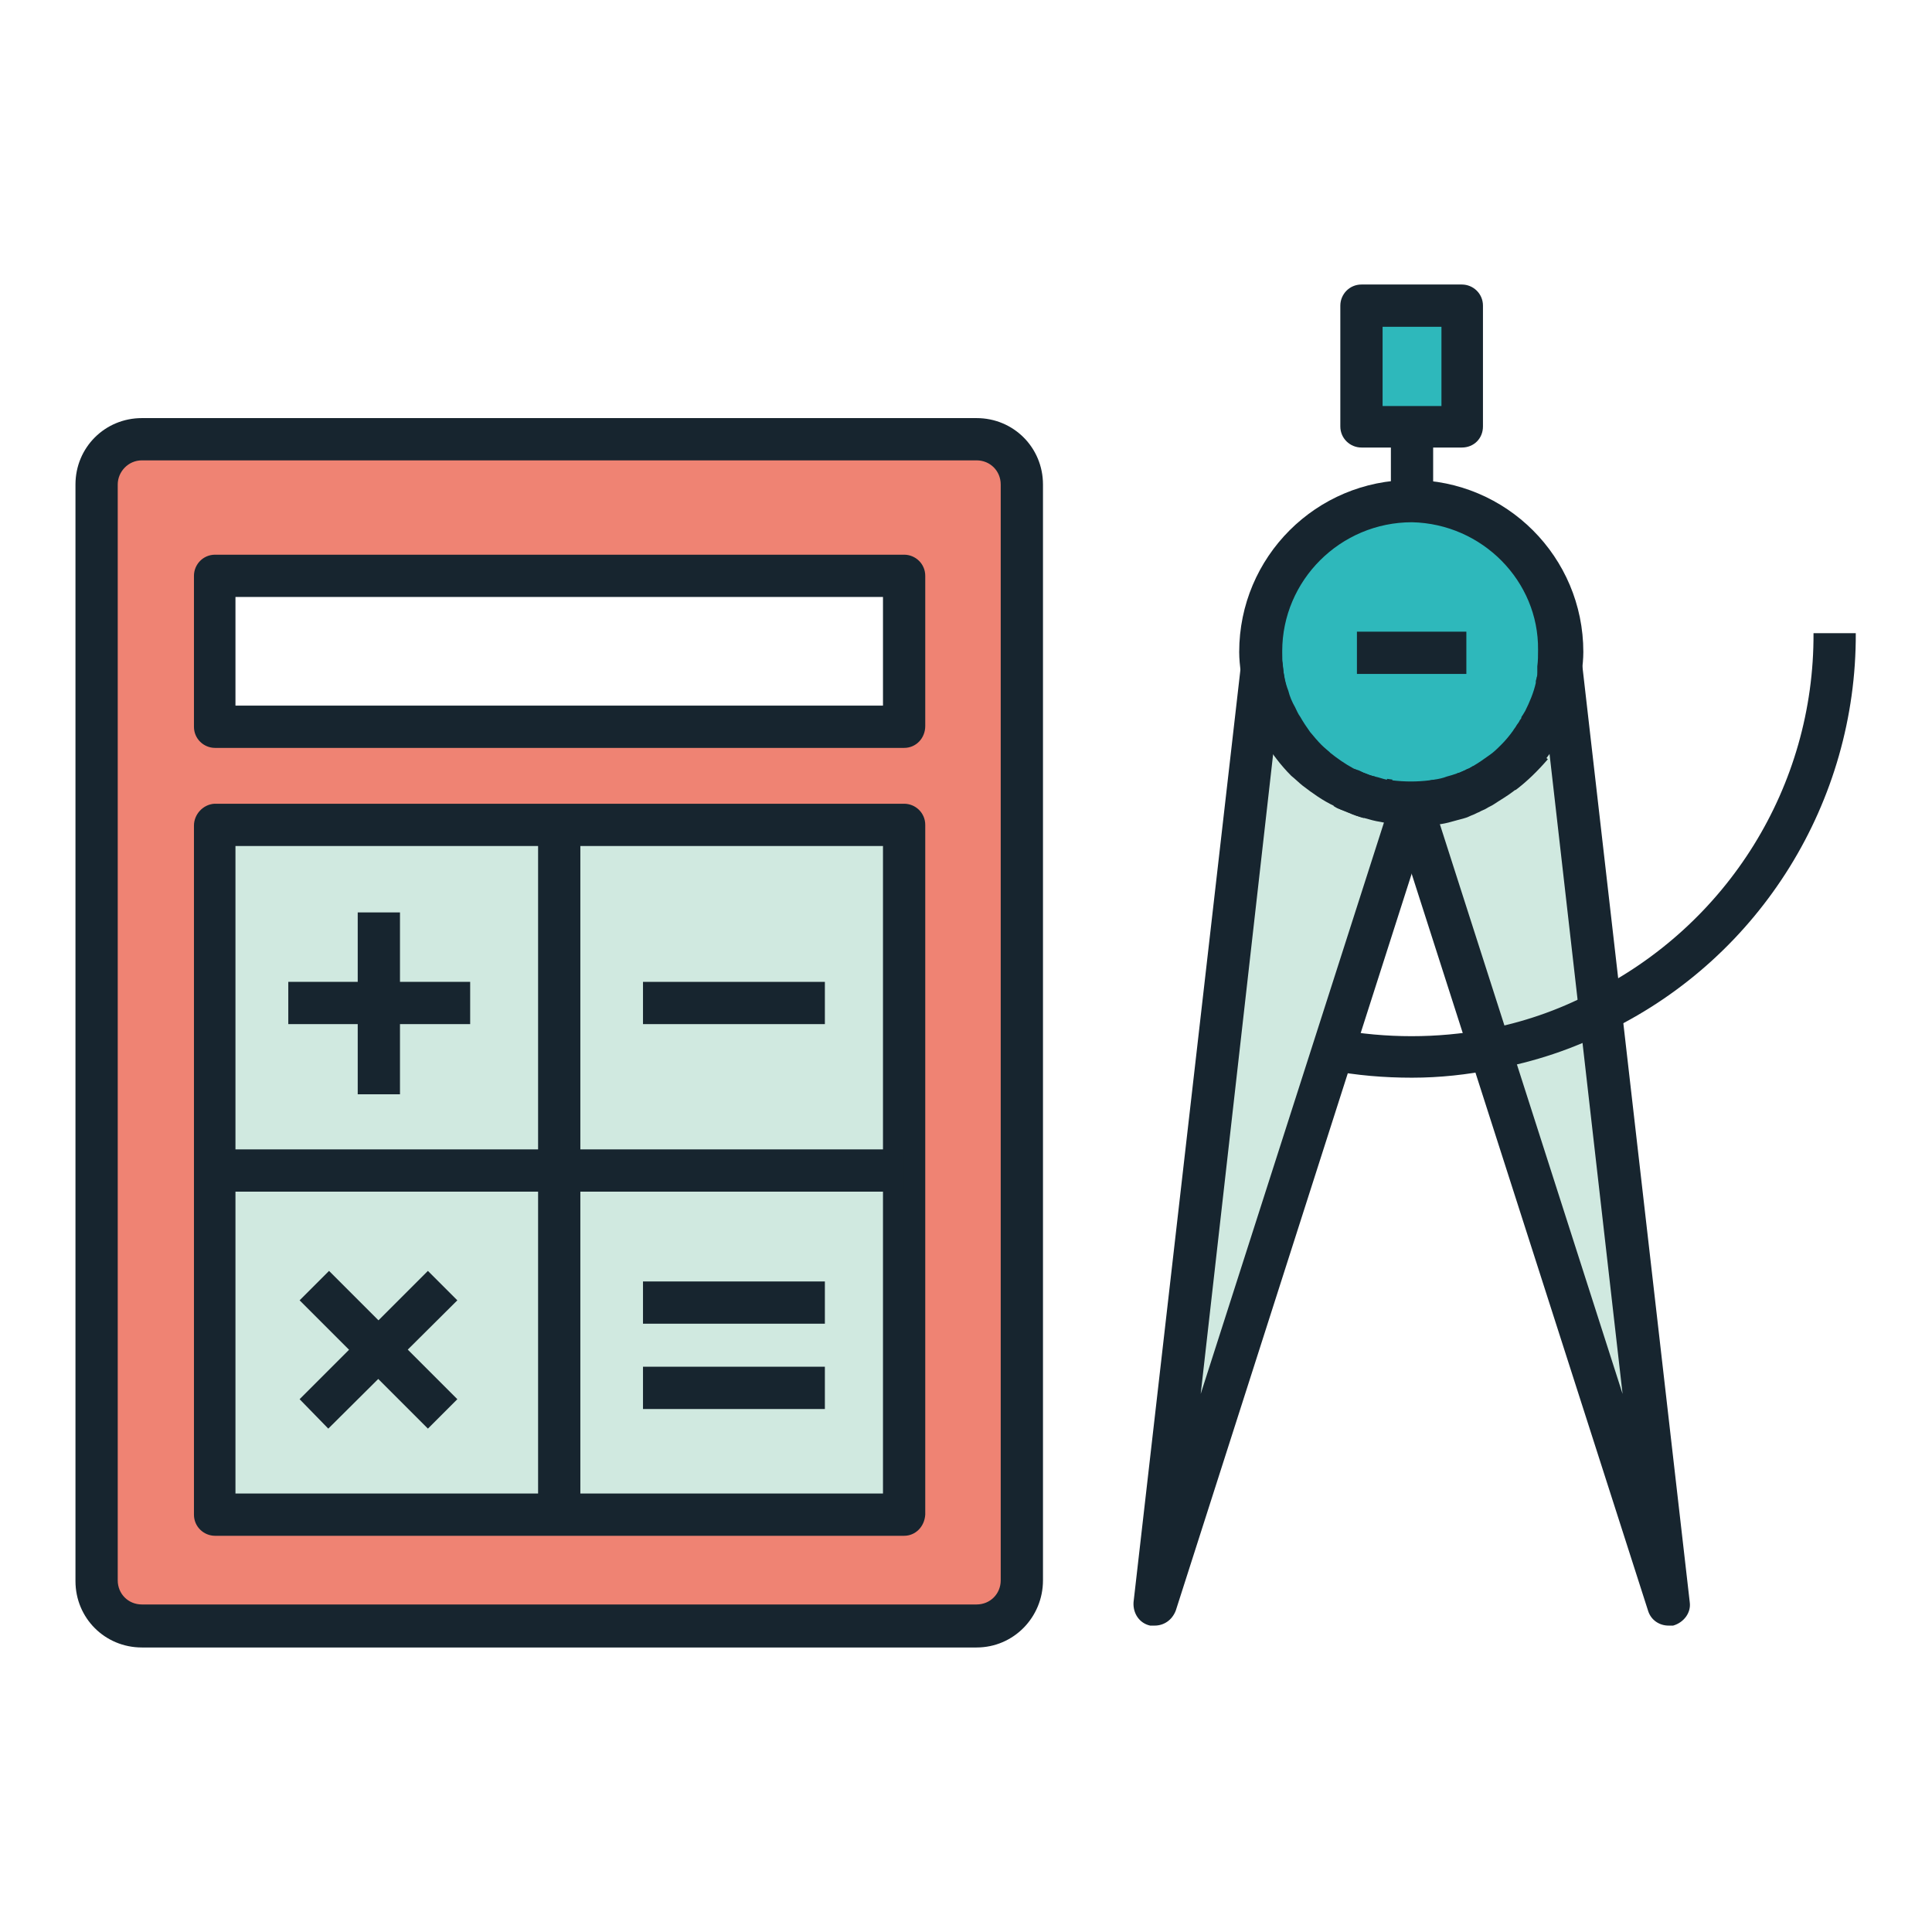 <?xml version="1.0" encoding="utf-8"?>
<!-- Svg Vector Icons : http://www.onlinewebfonts.com/icon -->
<!DOCTYPE svg PUBLIC "-//W3C//DTD SVG 1.1//EN" "http://www.w3.org/Graphics/SVG/1.1/DTD/svg11.dtd">
<svg version="1.1" xmlns="http://www.w3.org/2000/svg" xmlns:xlink="http://www.w3.org/1999/xlink" x="0px" y="0px" viewBox="0 0 256 256" enable-background="new 0 0 256 256" xml:space="preserve">
<g> <path fill="#d0e9e0" d="M212.1,134.1l9,78.5l-23.6-73.6C202.6,138,207.5,136.4,212.1,134.1L212.1,134.1z"/> <path fill="#d0e9e0" d="M207,88.8l5.2,45.2c-4.6,2.3-9.5,4-14.6,4.9l-10.4-32.4c0.9,0,1.9-0.1,2.8-0.2l0.8-0.1 c0.6-0.1,1.3-0.3,1.9-0.4c0.3-0.1,0.6-0.2,0.9-0.3c0.3-0.1,0.5-0.2,0.8-0.3h0.1l0.8-0.3c0.3-0.1,0.6-0.2,0.8-0.4 c0.3-0.1,0.5-0.3,0.8-0.4c0.8-0.5,1.6-1,2.4-1.5c0.7-0.5,1.3-1.1,1.9-1.7c0.7-0.6,1.3-1.3,1.9-2c0.2-0.2,0.4-0.5,0.5-0.7 c0.2-0.2,0.3-0.5,0.5-0.7c0.2-0.2,0.3-0.5,0.5-0.8c0.2-0.3,0.3-0.5,0.4-0.8c0.7-1.3,1.3-2.8,1.6-4.2c0.1-0.3,0.2-0.5,0.2-0.8 c0.1-0.3,0.1-0.7,0.2-1C206.9,89.5,206.9,89.2,207,88.8L207,88.8z M187.1,106.6l-10.4,32.6L153,212.6l14.2-123.8 c0.1,1.2,0.4,2.4,0.8,3.6c0.3,0.9,0.6,1.7,1,2.5c0.2,0.5,0.5,1.1,0.8,1.6c0.4,0.8,0.9,1.5,1.5,2.2c0.6,0.7,1.2,1.4,1.9,2 c0.4,0.4,0.8,0.8,1.3,1.2c1.1,1,2.4,1.8,3.7,2.5c0.3,0.1,0.5,0.3,0.8,0.4l0.8,0.4c0.6,0.2,1.1,0.4,1.7,0.6c0.6,0.2,1.2,0.3,1.9,0.4 l0.9,0.1C185.2,106.4,186.1,106.5,187.1,106.6L187.1,106.6z"/> <path fill="#2eb8bb" d="M193.7,40.5v16h-13.3v-16H193.7z M207,88.8c0,0.3,0,0.6-0.1,0.9c0,0.3-0.1,0.7-0.2,1l-0.2,0.8 c-0.4,1.5-0.9,2.9-1.6,4.2l-0.4,0.8c-0.1,0.3-0.3,0.5-0.5,0.8l-0.5,0.7c-0.2,0.2-0.3,0.5-0.5,0.7c-1.1,1.4-2.3,2.6-3.7,3.7 c-0.8,0.6-1.6,1.1-2.4,1.5l-0.8,0.4l-0.8,0.4l-0.8,0.3h-0.1c-0.3,0.1-0.5,0.2-0.8,0.3c-0.3,0.1-0.6,0.2-0.9,0.3 c-0.6,0.2-1.2,0.3-1.9,0.4l-0.8,0.1c-1.9,0.3-3.7,0.3-5.6,0l-0.9-0.1c-0.6-0.1-1.2-0.3-1.9-0.4s-1.2-0.4-1.7-0.6l-0.9-0.4 c-0.3-0.1-0.6-0.2-0.8-0.4c-1.3-0.7-2.6-1.5-3.7-2.5c-0.4-0.4-0.9-0.7-1.3-1.2c-0.7-0.6-1.3-1.3-1.9-2c-0.5-0.7-1.1-1.4-1.5-2.2 c-0.3-0.5-0.6-1-0.8-1.6c-0.4-0.8-0.7-1.7-1-2.5c-0.4-1.2-0.6-2.4-0.8-3.6c-1-11,7.1-20.8,18.1-21.8S206.1,74,207.1,85 c0,0.5,0.1,1,0.1,1.5C207.2,87.2,207.1,88,207,88.8z"/> <path fill="#d0e9e0" d="M28.5,155.1h45.7v45.7H28.5V155.1z M74.1,155.1h45.7v45.7H74.1V155.1z M74.1,109.4h45.7v45.7H74.1V109.4z  M28.5,109.4h45.7v45.7H28.5V109.4z"/> <path fill="#ef8373" d="M135.4,64.2v145.2c0,3.3-2.7,6-6,6H18.8c-3.3,0-6-2.7-6-6V64.2c0-3.3,2.7-6,6-6l0,0h110.6 C132.7,58.2,135.4,60.9,135.4,64.2z M119.8,200.7v-91.3H28.5v91.3H119.8z M119.8,96.3V76.3H28.5v19.9H119.8z"/> <path fill="#17252f" d="M129.4,218.3H18.8c-4.9,0-8.8-3.9-8.8-8.8V64.2c0-4.9,3.9-8.8,8.8-8.8h110.6c4.9,0,8.8,3.9,8.8,8.8l0,0 v145.2C138.2,214.3,134.3,218.3,129.4,218.3z M18.8,61c-1.8,0-3.2,1.5-3.2,3.2v145.2c0,1.8,1.4,3.2,3.2,3.2h110.6 c1.8,0,3.2-1.4,3.2-3.2V64.2c0-1.8-1.4-3.2-3.2-3.2H18.8z"/> <path fill="#17252f" d="M119.8,203.5H28.5c-1.5,0-2.8-1.2-2.8-2.8l0,0v-91.3c0-1.5,1.2-2.8,2.7-2.9c0,0,0.1,0,0.1,0h91.3 c1.5,0,2.8,1.2,2.8,2.8l0,0v91.4C122.5,202.3,121.3,203.5,119.8,203.5L119.8,203.5z M31.2,197.9H117v-85.8H31.2V197.9z M119.8,99.1 H28.5c-1.5,0-2.8-1.2-2.8-2.8l0,0v-20c0-1.5,1.2-2.8,2.8-2.8h91.3c1.5,0,2.8,1.2,2.8,2.8l0,0v19.9 C122.6,97.8,121.4,99.1,119.8,99.1C119.8,99.1,119.8,99.1,119.8,99.1z M31.2,93.5H117V79.1H31.2V93.5z"/> <path fill="#17252f" d="M28.5,152.3h91.3v5.6H28.5V152.3z"/> <path fill="#17252f" d="M71.3,109.4h5.6v91.3h-5.6V109.4z M38.2,130.1h24.1v5.6H38.2V130.1z"/> <path fill="#17252f" d="M47.4,120.9H53V145h-5.6V120.9z M39.7,172.3l3.9-3.9l17,17l-3.9,3.9L39.7,172.3z"/> <path fill="#17252f" d="M39.7,185.4l17-17l3.9,3.9l-17.1,17L39.7,185.4z M85.2,130.1h24.1v5.6H85.2V130.1z M85.2,169.8h24.1v5.6 H85.2V169.8z M85.2,181.1h24.1v5.6H85.2V181.1z M187.1,142.8c-3.7,0-7.3-0.3-11-1l1-5.4c6.6,1.2,13.3,1.2,19.8,0 c4.8-0.9,9.5-2.5,13.9-4.8c18.1-9,29.6-27.4,29.5-47.7h5.6c0.1,22.3-12.6,42.8-32.6,52.6c-4.8,2.5-10,4.2-15.4,5.2 C194.4,142.4,190.8,142.8,187.1,142.8L187.1,142.8z"/> <path fill="#17252f" d="M153,215.4c-0.2,0-0.4,0-0.6,0c-1.4-0.3-2.3-1.6-2.2-3.1l14.2-123.9c0-1.5,1.2-2.8,2.8-2.8 c1.5,0,2.8,1.2,2.8,2.8c0.1,1.1,0.3,2.1,0.6,3.2c0.2,0.8,0.5,1.5,0.9,2.2c0.2,0.4,0.4,0.9,0.7,1.3c0.4,0.6,0.8,1.3,1.3,1.9 c0.5,0.6,1,1.2,1.5,1.7c0.4,0.4,0.8,0.7,1.2,1l-3.7,4.2c-0.5-0.4-0.9-0.8-1.4-1.3c-0.7-0.7-1.4-1.4-2-2.2l-0.4-0.5l-9.6,84.8 l25.4-79.2l5.3,1.7l-34,106.2C155.3,214.7,154.2,215.4,153,215.4L153,215.4z"/> <path fill="#17252f" d="M180.7,108.4c-0.7-0.2-1.3-0.4-2-0.7l-1-0.4l-0.2-0.1c-0.3-0.1-0.5-0.2-0.8-0.4l2.8-4.9l0.3,0.1l0.3,0.1 l0.6,0.3c0.5,0.2,1,0.4,1.5,0.5L180.7,108.4z M183.9,109l-1-0.2l0.9-5.6l0.7,0.1L183.9,109z M221.1,215.4c-1.2,0-2.3-0.7-2.7-1.9 l-34.1-106.3l5.3-1.7l25.4,79.2l-10.9-95.5h-0.1c0-0.3,0-0.5,0.1-0.8c0.2-1.4,1.4-2.4,2.8-2.4c1.4,0,2.6,1.1,2.8,2.5l14.2,123.8 c0.2,1.4-0.8,2.7-2.2,3.1C221.6,215.4,221.3,215.4,221.1,215.4z"/> <path fill="#17252f" d="M205.7,99.6l-4.6-3.2l0.4-0.7c0.2-0.3,0.3-0.4,0.4-0.6l0.4-0.8c0.6-1.1,1-2.3,1.4-3.6l0.2-0.8l5.4,1.4 l-0.2,0.8c-0.4,1.7-1.1,3.3-1.9,4.8l-0.5,0.9c-0.2,0.3-0.4,0.7-0.6,1L205.7,99.6z M200.8,104.7l-3.3-4.5c0.6-0.4,1.1-0.9,1.7-1.4 c0.6-0.5,1.1-1.1,1.5-1.7l4.4,3.5C203.8,102.1,202.4,103.5,200.8,104.7z M195.3,107.7l-1.9-5.3l0.4-0.2l0.3-0.1l0.4-0.2l0.7-0.4 l2.8,4.9l-0.8,0.4l-0.8,0.4h-0.4L195.3,107.7z M193.3,108.4l-1.4-5.4l0.6-0.2h0.2l0.4-0.2l2.2,5.1c-0.3,0.1-0.7,0.3-1,0.4 C194,108.3,193.7,108.4,193.3,108.4L193.3,108.4z M190.3,109l-0.8-5.6l0.7-0.1l1.1,5.5L190.3,109z M184.3,56.6h5.6v9.9h-5.6V56.6z" /> <path fill="#17252f" d="M193.7,59.3h-13.3c-1.5,0-2.8-1.2-2.8-2.8l0,0v-16c0-1.5,1.2-2.8,2.8-2.8l0,0h13.3c1.5,0,2.8,1.2,2.8,2.8 l0,0v16C196.5,58.1,195.3,59.3,193.7,59.3L193.7,59.3z M183.2,53.8h7.8V43.3h-7.8V53.8z M187.1,109.3c-1.1,0-2.2-0.1-3.2-0.2 l-1-0.2c-0.7-0.1-1.4-0.3-2.1-0.5c-0.7-0.2-1.4-0.4-2-0.7l-1-0.4c-0.4-0.1-0.7-0.3-1-0.5c-1.5-0.7-2.9-1.7-4.2-2.7 c-0.5-0.4-1-0.9-1.5-1.3c-0.7-0.7-1.4-1.5-2-2.3c-0.6-0.8-1.2-1.6-1.7-2.5c-0.4-0.6-0.7-1.2-1-1.9c-0.4-0.9-0.8-1.9-1.1-2.9 c-0.4-1.3-0.7-2.7-0.9-4.1c-0.1-0.9-0.2-1.8-0.2-2.7c0-12.6,10.2-22.8,22.8-22.8c12.6,0,22.8,10.2,22.8,22.8c0,0.9-0.1,1.8-0.2,2.7 c0,0.3-0.1,0.7-0.1,1c0,0.4-0.1,0.7-0.2,1.1c-0.1,0.4-0.2,0.7-0.3,1.1c-0.4,1.7-1.1,3.3-1.9,4.8c-0.1,0.3-0.3,0.6-0.5,0.9 c-0.2,0.3-0.4,0.6-0.6,0.9c-0.2,0.3-0.4,0.6-0.6,0.9c-0.2,0.3-0.4,0.5-0.6,0.8c-0.6,0.8-1.3,1.6-2,2.3c-0.7,0.7-1.4,1.3-2.2,1.9 c-0.9,0.7-1.8,1.2-2.7,1.8c-0.3,0.2-0.6,0.3-0.9,0.5c-0.3,0.2-0.7,0.3-1,0.5c-0.3,0.1-0.6,0.3-0.9,0.4c-0.3,0.1-0.6,0.3-1,0.4 c-0.4,0.1-0.7,0.2-1.1,0.3c-0.7,0.2-1.4,0.4-2.1,0.5l-0.9,0.1C189.2,109.2,188.1,109.3,187.1,109.3L187.1,109.3z M187.1,69.2 c-9.5,0-17.2,7.7-17.2,17.1c0,0.7,0,1.4,0.1,2.1c0.1,1,0.3,2.1,0.7,3.1c0.2,0.8,0.5,1.5,0.9,2.2c0.2,0.4,0.4,0.9,0.7,1.3 c0.4,0.7,0.8,1.3,1.3,2c0.5,0.6,1,1.2,1.5,1.7c0.4,0.4,0.8,0.7,1.1,1c1,0.8,2,1.5,3.1,2.1l0.6,0.3l0.8,0.3c0.5,0.2,1,0.4,1.5,0.5 c0.5,0.1,1,0.3,1.5,0.4l0.8,0.1c1.6,0.2,3.3,0.2,4.9,0l0.7-0.1c0.6-0.1,1.1-0.2,1.6-0.4l0.7-0.2l0.3-0.1l0.3-0.1l0.2-0.1h0.1 l0.5-0.2l0.6-0.3l0.3-0.1l0.5-0.3c0.7-0.4,1.4-0.9,2.1-1.4c0.6-0.4,1.1-0.9,1.6-1.4c0.6-0.6,1.1-1.2,1.6-1.9 c0.1-0.2,0.3-0.4,0.4-0.6c0.1-0.2,0.3-0.4,0.4-0.6l0.1-0.2c0.1-0.1,0.2-0.2,0.2-0.4l0.2-0.3c0.1-0.2,0.2-0.3,0.3-0.5 c0.6-1.2,1.1-2.4,1.4-3.7v-0.2c0-0.2,0.1-0.3,0.1-0.5c0.1-0.2,0.1-0.5,0.1-0.7v-0.2c0-0.2,0-0.4,0-0.6c0.1-0.7,0.1-1.5,0.1-2.2 C203.9,77,196.4,69.4,187.1,69.2L187.1,69.2z"/> <path fill="#17252f" d="M179.8,83.7h14.5v5.6h-14.5V83.7z"/></g>
</svg>